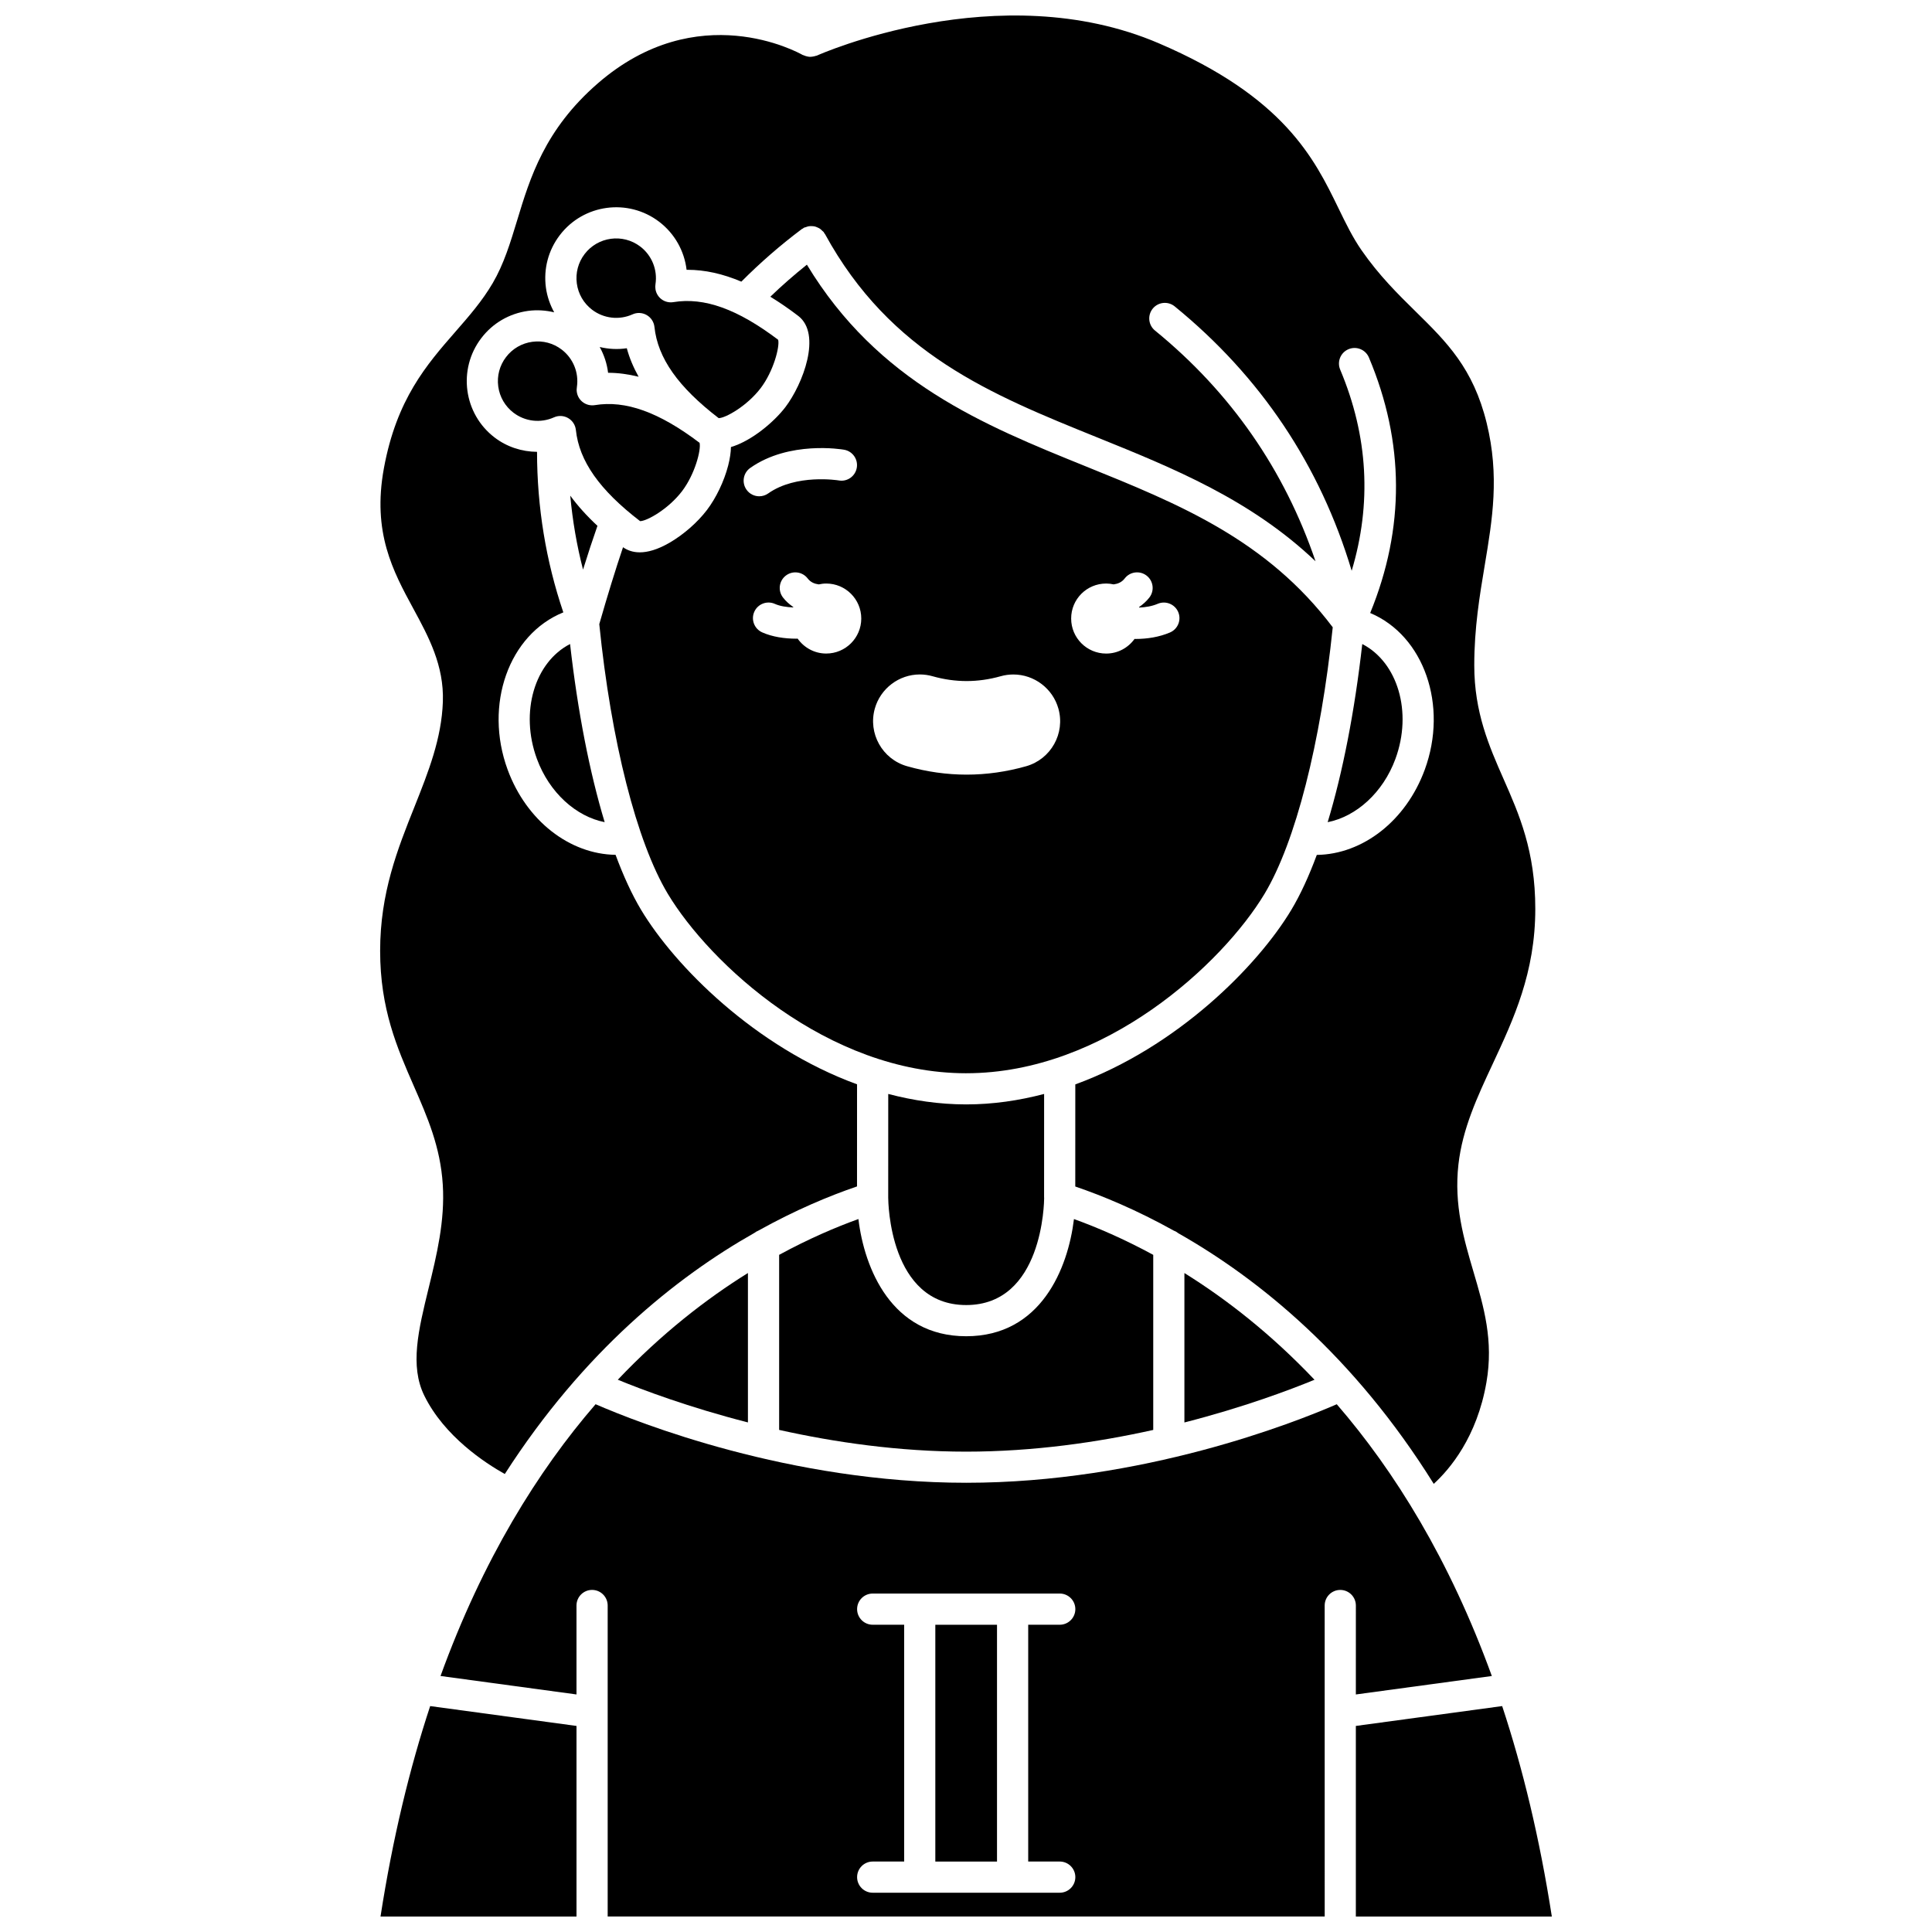 <?xml version="1.0" encoding="UTF-8"?>
<!-- Uploaded to: ICON Repo, www.iconrepo.com, Generator: ICON Repo Mixer Tools -->
<svg width="800px" height="800px" version="1.1" viewBox="144 144 512 512" xmlns="http://www.w3.org/2000/svg">
 <defs>
  <clipPath id="d">
   <path d="m260 516h280v135.9h-280z"/>
  </clipPath>
  <clipPath id="c">
   <path d="m244 596h53v55.902h-53z"/>
  </clipPath>
  <clipPath id="b">
   <path d="m244 148.09h307v389.91h-307z"/>
  </clipPath>
  <clipPath id="a">
   <path d="m503 596h53v55.902h-53z"/>
  </clipPath>
 </defs>
 <path d="m457.88 520.97c15.66-4.008 27.883-8.609 34.48-11.32-11.633-12.258-23.484-21.438-34.48-28.281z"/>
 <path d="m513.8 345.12c4.574-12.438 0.586-25.621-8.785-30.445-2.023 17.91-5.184 34.039-9.168 47.211 7.578-1.5 14.664-7.824 17.953-16.766z"/>
 <path d="m400.05 428.42c36.82 0 68.039-29.176 79.078-47.566 8.176-13.629 14.895-39.949 18.062-70.617-17.539-23.246-40.816-32.691-65.453-42.648-27.113-10.961-55.09-22.332-73.902-53.449-3.394 2.719-6.641 5.551-9.691 8.496 2.394 1.465 4.852 3.141 7.379 5.07 6.336 4.828 1.238 18.113-3.391 24.191-2.871 3.766-8.805 8.91-14.422 10.574-0.031 1.41-0.254 3.031-0.742 4.926-1.082 4.168-3.191 8.574-5.652 11.797-2.473 3.242-6.148 6.457-9.82 8.598-3.277 1.906-5.891 2.582-7.949 2.582-1.949 0-3.387-0.613-4.438-1.355-2.008 5.949-4.055 12.59-6.293 20.383 3.137 31.027 9.906 57.699 18.156 71.457 11.039 18.391 42.258 47.562 79.078 47.562zm37.082-129.78c0.688 0 1.352 0.086 2 0.227 1.105-0.148 2.137-0.547 2.926-1.57 1.383-1.812 3.981-2.152 5.793-0.762 1.809 1.387 2.152 3.981 0.762 5.793-0.793 1.031-1.734 1.844-2.742 2.547 0.016 0.047 0.027 0.09 0.043 0.137 1.664-0.074 3.379-0.352 4.898-1 2.09-0.891 4.523 0.078 5.426 2.172 0.895 2.094-0.074 4.523-2.172 5.426-2.875 1.23-6.094 1.719-9.133 1.719-0.09 0-0.172-0.012-0.262-0.012-1.684 2.344-4.414 3.883-7.523 3.883-5.121 0-9.277-4.156-9.277-9.277-0.016-5.133 4.141-9.281 9.262-9.281zm-61.289 33.121c1.5-5.312 6.402-9.023 11.922-9.023 1.145 0 2.289 0.16 3.391 0.477 2.988 0.848 6.012 1.273 9 1.273 2.996 0 6.027-0.43 9.027-1.277 1.094-0.309 2.223-0.465 3.367-0.465 5.535 0 10.438 3.715 11.934 9.035 1.859 6.566-1.98 13.418-8.551 15.281-5.211 1.477-10.512 2.223-15.766 2.223-5.258 0-10.566-0.746-15.773-2.227-6.578-1.859-10.41-8.727-8.551-15.297zm-12.879-14.566c-3.141 0-5.902-1.57-7.586-3.957-0.125 0-0.238 0.02-0.363 0.02-3.117 0-6.348-0.48-9.031-1.676-2.082-0.934-3.016-3.375-2.086-5.457 0.93-2.082 3.371-3.019 5.457-2.086 1.355 0.605 3.102 0.871 4.852 0.934 0.012-0.031 0.02-0.066 0.031-0.098-1.012-0.707-1.957-1.512-2.746-2.543-1.387-1.809-1.051-4.398 0.762-5.793 1.805-1.387 4.398-1.055 5.793 0.762 0.785 1.02 1.816 1.418 2.926 1.57 0.645-0.141 1.309-0.227 1.996-0.227 5.121 0 9.277 4.156 9.277 9.277-0.004 5.117-4.156 9.273-9.281 9.273zm-20.141-49.188c10.305-7.262 24.289-4.93 24.875-4.824 2.246 0.391 3.75 2.531 3.359 4.781-0.391 2.238-2.508 3.762-4.769 3.359-0.227-0.039-11.277-1.801-18.703 3.438-0.723 0.512-1.555 0.758-2.375 0.758-1.297 0-2.578-0.605-3.379-1.75-1.32-1.871-0.871-4.453 0.992-5.762z"/>
 <path d="m285.07 234.58c-2.785 0.375-5.258 1.812-6.965 4.047s-2.438 5-2.066 7.785c0.375 2.785 1.812 5.258 4.047 6.969 3.078 2.344 7.176 2.809 10.719 1.223 1.207-0.547 2.598-0.477 3.75 0.188 1.148 0.66 1.91 1.828 2.055 3.148 0.871 8.242 6.281 15.926 17.023 24.168h0.004c1.793 0 7.496-3.207 11.094-7.922 3.426-4.484 5.117-11.012 4.66-12.836-10.777-8.156-19.621-11.324-27.773-9.984-2.266 0.355-4.379-1.156-4.746-3.406-0.078-0.484-0.07-0.957 0.012-1.418 0.555-3.793-0.988-7.574-4.035-9.902-2.227-1.707-4.992-2.438-7.777-2.059z"/>
 <path d="m302.93 235.96c1.16 2.109 1.934 4.426 2.219 6.832 2.644 0 5.34 0.371 8.09 1.047-1.375-2.473-2.441-4.981-3.129-7.551-2.406 0.363-4.84 0.234-7.18-0.328z"/>
 <path d="m286.29 345.12c3.293 8.949 10.371 15.27 17.953 16.762-3.981-13.172-7.141-29.297-9.168-47.211-9.371 4.82-13.363 18.012-8.785 30.449z"/>
 <path d="m298.51 294.95c1.297-4.164 2.562-7.996 3.82-11.598-2.856-2.656-5.246-5.316-7.207-8 0.613 6.644 1.73 13.191 3.387 19.598z"/>
 <g clip-path="url(#d)">
  <path d="m503.32 593.05 36.031-4.891c-11.211-30.898-25.777-54.293-41.094-72.02-11.234 4.883-51.477 20.812-98.207 20.812-46.742 0-86.984-15.934-98.215-20.816-15.312 17.727-29.875 41.117-41.09 72.02l36.031 4.891v-23.57c0-2.281 1.852-4.133 4.133-4.133s4.133 1.852 4.133 4.133v82.418h190.02l-0.008-82.414c0-2.281 1.852-4.133 4.133-4.133s4.133 1.852 4.133 4.133l-0.004 23.57zm-78.477 44.277c2.281 0 4.133 1.852 4.133 4.133s-1.852 4.133-4.133 4.133h-49.57c-2.281 0-4.133-1.852-4.133-4.133s1.852-4.133 4.133-4.133h8.34v-62.754h-8.34c-2.281 0-4.133-1.852-4.133-4.133s1.852-4.133 4.133-4.133h49.57c2.281 0 4.133 1.852 4.133 4.133s-1.852 4.133-4.133 4.133h-8.359v62.754z"/>
 </g>
 <g clip-path="url(#c)">
  <path d="m244.84 651.9h51.938v-50.508l-38.777-5.262c-5.445 16.488-9.938 35.02-13.16 55.77z"/>
 </g>
 <path d="m391.87 574.58h16.348v62.754h-16.348z"/>
 <path d="m400.05 436.68c-7.113 0-14.02-1.031-20.656-2.773l-0.008 27.484c0.004 1.16 0.328 28.461 20.664 28.461 20.328 0 20.66-27.27 20.664-28.457h-0.02l0.008-27.488c-6.637 1.746-13.539 2.773-20.652 2.773z"/>
 <path d="m313.68 209.34c-4.617-3.523-11.238-2.629-14.754 1.988-1.703 2.234-2.434 5.004-2.062 7.789 0.375 2.785 1.812 5.258 4.047 6.965 3.078 2.344 7.184 2.812 10.715 1.227 1.207-0.551 2.602-0.477 3.754 0.184 1.148 0.66 1.914 1.828 2.055 3.148 0.867 8.242 6.281 15.926 17.023 24.168h0.004c1.793 0 7.5-3.207 11.102-7.922 3.422-4.484 5.113-11.012 4.66-12.836-10.77-8.148-19.598-11.328-27.773-9.984-2.273 0.379-4.379-1.16-4.742-3.406-0.074-0.457-0.074-0.914 0-1.352 0.578-3.816-0.965-7.633-4.027-9.969z"/>
 <g clip-path="url(#b)">
  <path d="m244.74 395.99c0 15.402 4.516 25.73 8.883 35.715 3.648 8.344 7.094 16.223 7.719 26.246 0.598 9.594-1.613 18.672-3.758 27.445-2.699 11.039-5.023 20.566-1.137 28.469 5.309 10.793 16.094 17.832 21.328 20.762 20.898-32.52 45.41-52.156 66.152-63.895 0.32-0.238 0.648-0.453 1.027-0.59 9.91-5.519 18.898-9.246 26.164-11.727l0.008-27.059c-27.004-9.859-48.285-31.328-57.242-46.254-2.402-4.012-4.664-8.922-6.754-14.562-12.168-0.172-23.617-9.02-28.602-22.566-6.316-17.18 0.305-35.844 14.758-41.688-4.621-13.621-6.957-27.887-6.969-42.543-3.992-0.031-7.941-1.281-11.23-3.789-8.242-6.281-9.832-18.098-3.547-26.336 3.039-3.992 7.457-6.555 12.43-7.231 2.344-0.309 4.668-0.148 6.894 0.383-1.105-2.008-1.875-4.211-2.195-6.551-0.668-4.973 0.637-9.91 3.68-13.898 6.281-8.242 18.09-9.832 26.336-3.551 4.106 3.133 6.676 7.746 7.266 12.73h0.211c4.621 0 9.348 1.039 14.301 3.141 4.91-4.934 10.277-9.629 16.051-13.957 0.082-0.062 0.184-0.074 0.27-0.129 0.086-0.055 0.137-0.141 0.227-0.191 0.16-0.09 0.344-0.094 0.512-0.156 0.262-0.098 0.508-0.195 0.777-0.238 0.27-0.047 0.523-0.047 0.789-0.039 0.262 0.008 0.512 0.016 0.77 0.07 0.262 0.059 0.496 0.152 0.742 0.262 0.242 0.102 0.473 0.207 0.691 0.355 0.227 0.152 0.418 0.344 0.613 0.547 0.125 0.129 0.285 0.207 0.398 0.355 0.062 0.082 0.074 0.184 0.129 0.27 0.055 0.086 0.141 0.137 0.191 0.227 17.363 31.758 43.996 42.523 72.203 53.922 20.043 8.102 40.617 16.445 57.801 32.805-8.215-24.16-22.41-44.723-42.547-61.148-1.77-1.441-2.031-4.043-0.59-5.812 1.445-1.766 4.043-2.027 5.812-0.59 22.816 18.617 38.543 42.152 46.906 70.07 5.328-17.762 4.391-35.641-3.047-53.312-0.883-2.102 0.102-4.527 2.207-5.41 2.102-0.883 4.523 0.098 5.41 2.207 9.457 22.465 9.559 45.219 0.336 67.703 14.234 5.988 20.723 24.488 14.453 41.543-4.981 13.551-16.43 22.395-28.602 22.566-2.09 5.637-4.352 10.555-6.754 14.562-8.957 14.926-30.238 36.395-57.246 46.254l-0.008 27.059c7.262 2.481 16.25 6.199 26.152 11.719 0.43 0.152 0.805 0.383 1.156 0.664 21.266 12.062 46.48 32.402 67.691 66.418 4.219-3.856 11.445-12.336 13.961-26.887 1.926-11.113-0.676-19.961-3.434-29.324-2.559-8.699-5.199-17.691-3.984-28.441 1.07-9.469 4.969-17.828 9.102-26.68 5.535-11.871 11.266-24.145 11.266-41.059 0-15.316-4.269-25.016-8.406-34.398-3.816-8.668-7.766-17.633-7.766-30.117 0-9.93 1.418-18.414 2.789-26.625 2.023-12.121 3.938-23.57 0.496-37.609-3.566-14.539-10.613-21.469-18.77-29.496-4.766-4.688-9.695-9.535-14.359-16.242-2.367-3.402-4.207-7.188-6.152-11.191-6.379-13.117-14.312-29.438-47.629-43.707-42.465-18.188-90.129 3.059-90.605 3.277-0.102 0.047-0.211 0.039-0.312 0.074-0.281 0.102-0.559 0.156-0.852 0.195-0.242 0.031-0.48 0.062-0.723 0.051-0.27-0.012-0.523-0.066-0.793-0.133-0.27-0.066-0.52-0.141-0.77-0.262-0.102-0.051-0.215-0.051-0.316-0.105-1.129-0.641-27.848-15.434-54.305 7.559-14.047 12.207-17.926 24.992-21.348 36.277-1.809 5.961-3.519 11.594-6.492 16.664-2.777 4.727-6.211 8.668-9.855 12.84-7.668 8.789-15.598 17.887-18.961 36.176-3.137 17.066 2.422 27.312 7.801 37.227 4.012 7.394 8.156 15.035 7.824 24.66-0.34 9.781-3.82 18.531-7.504 27.797-4.496 11.238-9.121 22.863-9.121 38.234z"/>
 </g>
 <path d="m350.48 522.94c14.703 3.277 31.734 5.762 49.57 5.762 17.855 0 34.879-2.484 49.57-5.754v-46.398c-7.801-4.238-14.941-7.301-21.008-9.488-1.578 13.074-8.758 31.055-28.562 31.055-19.809 0-26.988-17.988-28.562-31.059-6.066 2.188-13.211 5.25-21.008 9.488z"/>
 <path d="m342.21 520.96v-39.598c-11 6.84-22.852 16.02-34.484 28.281 6.598 2.711 18.828 7.309 34.484 11.316z"/>
 <g clip-path="url(#a)">
  <path d="m542.09 596.13-38.777 5.262v50.508h51.938c-3.223-20.746-7.707-39.277-13.16-55.77z"/>
 </g>
</svg>